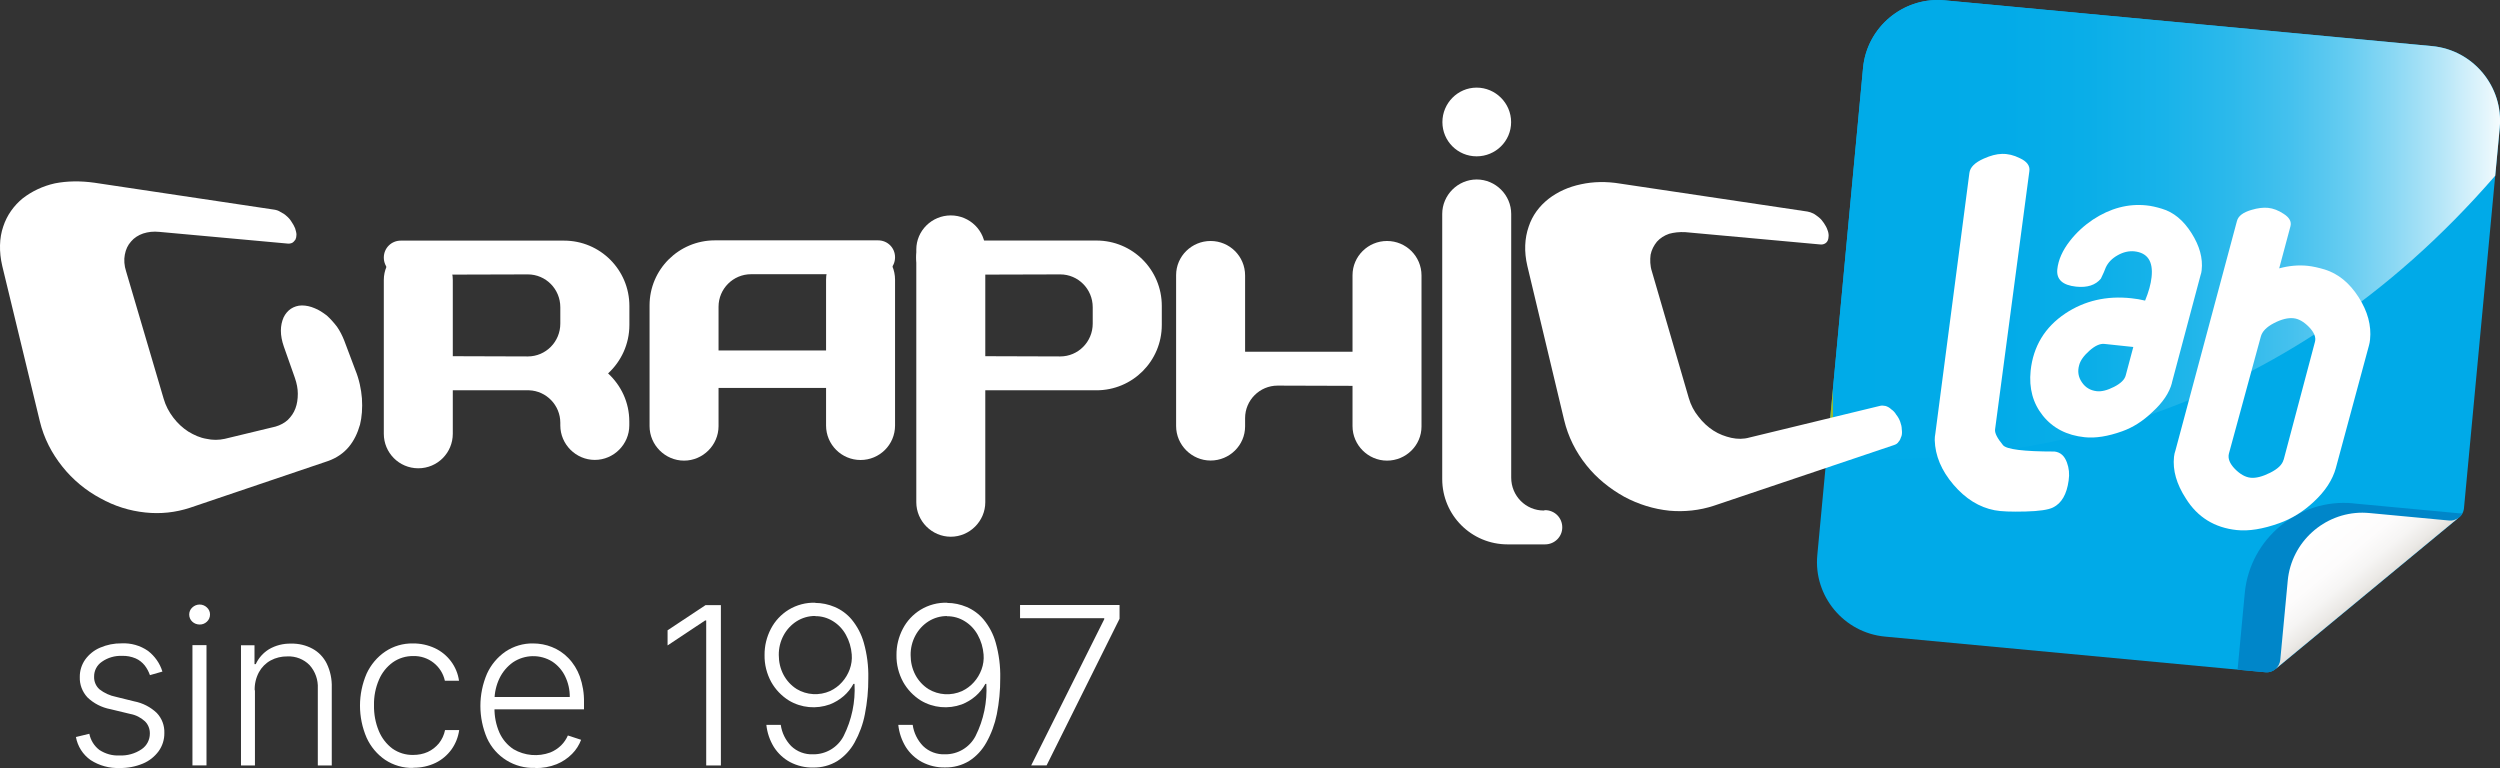 <?xml version="1.0" encoding="UTF-8"?>
<svg id="Livello_2" data-name="Livello 2" xmlns="http://www.w3.org/2000/svg" xmlns:xlink="http://www.w3.org/1999/xlink" viewBox="0 0 277.61 85.29">
  <rect x="0" y="0" width="277.61" height="85.29" fill="#333333" stroke="none"/>
  <defs>
    <style>
      .cls-1 {
        fill: none;
      }

      .cls-2 {
        clip-path: url(#clippath-1);
      }

      .cls-3 {
        fill: #0086c9;
      }

      .cls-4 {
        fill: #fff;
      }

      .cls-5 {
        fill: #00aae8;
      }

      .cls-6 {
        fill: url(#Sfumatura_senza_nome_5);
      }

      .cls-7 {
        fill: url(#Sfumatura_senza_nome_4);
      }

      .cls-8 {
        clip-path: url(#clippath);
      }
    </style>
    <clipPath id="clippath">
      <path class="cls-1" d="M254.04,64.48l-.83,8.8c-.04.39-.23.74-.5.98l20.26-16.74c-.29.21-.64.32-1.02.28l-8.84-.83c-.26-.02-.52-.04-.78-.04-4.24,0-7.88,3.25-8.29,7.54"/>
    </clipPath>
    <linearGradient id="Sfumatura_senza_nome_5" data-name="Sfumatura senza nome 5" x1="-334.61" y1="151.49" x2="-333.24" y2="151.49" gradientTransform="translate(1405.65 2580.43) rotate(90) scale(7.54)" gradientUnits="userSpaceOnUse">
      <stop offset="0" stop-color="#fff"/>
      <stop offset=".36" stop-color="#fdfcfc"/>
      <stop offset=".57" stop-color="#f6f5f4"/>
      <stop offset=".74" stop-color="#ebe9e6"/>
      <stop offset=".89" stop-color="#dbd8d2"/>
      <stop offset="1" stop-color="#cbc7be"/>
    </linearGradient>
    <clipPath id="clippath-1">
      <path class="cls-1" d="M206.88,7.54l-4.06,43.28c21.49,1.22,50.4-3.78,74.26-31.31l.5-5.32c.43-4.56-2.95-8.64-7.51-9.07L215.95.04c-.26-.02-.52-.04-.78-.04-4.24,0-7.88,3.25-8.29,7.54"/>
    </clipPath>
    <linearGradient id="Sfumatura_senza_nome_4" data-name="Sfumatura senza nome 4" x1="-349.19" y1="203.81" x2="-347.82" y2="203.81" gradientTransform="translate(19311.18 -11126.97) scale(54.72)" gradientUnits="userSpaceOnUse">
      <stop offset="0" stop-color="#95bb31"/>
      <stop offset="0" stop-color="#6cb663"/>
      <stop offset="0" stop-color="#06abe0"/>
      <stop offset="0" stop-color="#00abe8"/>
      <stop offset=".25" stop-color="#02abe8"/>
      <stop offset=".38" stop-color="#0aaee8"/>
      <stop offset=".49" stop-color="#18b3ea"/>
      <stop offset=".59" stop-color="#2cb9eb"/>
      <stop offset=".68" stop-color="#45c1ee"/>
      <stop offset=".76" stop-color="#65ccf1"/>
      <stop offset=".83" stop-color="#8ad8f4"/>
      <stop offset=".9" stop-color="#b5e6f8"/>
      <stop offset=".97" stop-color="#e5f6fc"/>
      <stop offset="1" stop-color="#fff"/>
    </linearGradient>
  </defs>
  <g id="Livello_1-2" data-name="Livello 1">
    <g>
      <g id="graphiclab-white">
        <g>
          <g>
            <path class="cls-5" d="M272.98,57.52h0c.35-.25.59-.63.63-1.09l3.97-42.25c.43-4.56-2.95-8.64-7.51-9.06L215.95.04c-4.56-.43-8.64,2.95-9.07,7.5l-5.08,54.11c-.43,4.54,2.95,8.61,7.51,9.04l42.25,3.96c.44.04.85-.11,1.15-.39l20.26-16.74Z"/>
            <path class="cls-3" d="M261.31,55.89c-6.05-.57-11.47,3.92-12.04,9.96l-.8,8.51,3.1.29c.44.04.85-.11,1.15-.38l20.26-16.75h.01c.18-.13.34-.31.45-.51h0c-.13,0-.25,0-.37-.01l-11.75-1.1Z"/>
          </g>
          <g class="cls-8">
            <rect class="cls-6" x="249.52" y="52.47" width="26.66" height="26.27" transform="translate(18.58 182.76) rotate(-39.64)"/>
          </g>
          <g class="cls-2">
            <rect class="cls-7" x="202.82" width="75.19" height="52.04"/>
          </g>
          <g>
            <path class="cls-4" d="M229.71,53.36c-.21,1.53-.78,2.52-1.73,2.99-.52.26-1.53.41-3.05.45-1.58.04-2.72,0-3.44-.14-1.71-.33-3.23-1.27-4.57-2.84-1.34-1.57-2.03-3.22-2.08-4.95,0-.25.02-.49.07-.74l3.78-28.93c.08-.63.61-1.15,1.6-1.59.74-.33,1.41-.51,2.01-.52.66-.02,1.32.14,1.98.47.79.36,1.15.84,1.07,1.43l-3.81,28.7c-.05.39.24.97.88,1.74.38.47,2.29.71,5.73.71.65.08,1.1.48,1.37,1.22.23.62.3,1.28.19,2"/>
            <path class="cls-4" d="M241.19,42.49c-.29,1.13-1.03,2.22-2.2,3.28-1.04,1-2.15,1.7-3.33,2.12-1.59.57-2.98.79-4.18.66-1.98-.21-3.52-1.01-4.63-2.39-1.11-1.38-1.56-3.05-1.36-5,.29-2.7,1.57-4.82,3.85-6.35,2.14-1.42,4.59-1.99,7.34-1.69.51.05,1.02.14,1.52.26.4-.97.64-1.84.72-2.61.19-1.75-.45-2.7-1.91-2.86-.61-.06-1.23.08-1.85.43-.63.35-1.07.81-1.33,1.37-.11.31-.29.72-.54,1.23-.59.72-1.51,1.02-2.75.89-1.51-.16-2.2-.8-2.09-1.92.11-1.05.58-2.11,1.41-3.17.71-.91,1.56-1.69,2.54-2.35,1.93-1.27,3.93-1.8,5.97-1.58.51.05,1.08.18,1.7.37,1.29.38,2.38,1.28,3.28,2.7s1.28,2.79,1.13,4.13c-.02.19-.06.38-.12.54l-3.19,11.97ZM236.05,41.68l.84-3.15-3.21-.34c-.49-.05-1.04.2-1.67.76-.63.56-1,1.09-1.13,1.59-.2.69-.1,1.33.3,1.91.39.58.94.91,1.65.99.54.06,1.17-.1,1.92-.48.74-.38,1.18-.8,1.3-1.28"/>
            <path class="cls-4" d="M259.39,51.95c-.37,1.34-1.19,2.6-2.47,3.78-1.15,1.08-2.43,1.87-3.83,2.37-1.81.65-3.38.9-4.71.76-2.47-.26-4.36-1.43-5.65-3.5-1.04-1.6-1.48-3.14-1.32-4.64.03-.25.08-.48.16-.7l6.83-25.48c.14-.55.68-.96,1.61-1.23.7-.21,1.31-.28,1.84-.23.58.06,1.15.28,1.71.65.66.41.92.88.78,1.4l-1.25,4.67c1.07-.29,2.13-.39,3.18-.28.55.06,1.18.2,1.89.41,1.49.47,2.74,1.49,3.75,3.07,1.01,1.58,1.43,3.15,1.27,4.7-.03.25-.06.46-.11.62l-3.68,13.62ZM253.59,51.04l3.47-13.07c.14-.51-.08-1.06-.66-1.66-.58-.59-1.15-.91-1.7-.97-.63-.07-1.36.11-2.19.54-.83.43-1.31.93-1.46,1.5l-3.54,12.98c-.14.54.08,1.11.66,1.71.58.59,1.17.92,1.75.98.58.06,1.3-.12,2.16-.55.86-.43,1.36-.91,1.5-1.46"/>
            <path class="cls-4" d="M39.97,47.17c-.26.92-.66,1.77-1.25,2.47-.59.7-1.36,1.22-2.28,1.55l-15.36,5.2c-1.59.52-3.24.7-4.94.52-1.73-.18-3.43-.7-5.01-1.59-1.58-.84-3.06-2.06-4.2-3.5-1.18-1.47-2.06-3.17-2.51-5.05L.25,29.53c-.37-1.59-.33-3.1.11-4.38.41-1.25,1.18-2.32,2.17-3.13,1-.77,2.21-1.36,3.57-1.66,1.33-.26,2.8-.29,4.38-.07l19.97,2.99c.26.04.48.11.7.26.22.11.48.26.66.44.22.18.41.4.55.63.18.26.3.48.41.74.07.26.15.48.15.7s-.04.4-.11.55c-.11.15-.22.29-.37.37-.15.07-.37.11-.59.07l-14.15-1.29c-.66-.07-1.25,0-1.81.18-.52.18-1,.48-1.33.88-.37.41-.59.88-.7,1.47-.11.55-.07,1.22.15,1.88l4.16,14.11c.22.77.59,1.47,1.07,2.1.48.63,1.03,1.14,1.66,1.55.66.4,1.33.7,2.03.81.66.15,1.36.15,2.03,0l5.64-1.36c.52-.15,1-.41,1.36-.74.37-.37.66-.77.85-1.29.18-.48.26-1.03.26-1.62,0-.55-.11-1.14-.33-1.77l-1.22-3.46c-.22-.63-.33-1.22-.33-1.77s.11-1.03.3-1.47c.19-.4.48-.74.81-.96.33-.22.77-.37,1.22-.37.48,0,.96.11,1.4.3.48.18.92.48,1.36.81.41.37.77.77,1.14,1.25.33.48.59.99.81,1.55l1.22,3.24c.44,1.07.66,2.17.74,3.17.07,1.07,0,2.06-.22,2.95"/>
            <path class="cls-4" d="M67.52,41.46c1.44,1.33,2.36,3.21,2.36,5.34v.44c0,2.1-1.73,3.83-3.83,3.83s-3.83-1.73-3.83-3.83v-.29c0-1.95-1.55-3.54-3.46-3.61h-12.69c-1.03,0-1.88-.85-1.88-1.88s.85-1.92,1.88-1.92l12.54.04c1.99,0,3.61-1.62,3.61-3.65v-1.81c0-2.03-1.62-3.65-3.61-3.65l-14.11.04c-1.03,0-1.88-.85-1.88-1.91s.85-1.88,1.88-1.88h18.13c4.02,0,7.26,3.24,7.26,7.26v2.1c0,2.14-.92,4.05-2.36,5.38"/>
            <path class="cls-4" d="M50.28,31.09v17.08c0,2.1-1.69,3.83-3.83,3.83s-3.83-1.73-3.83-3.83v-17.08c0-2.1,1.73-3.8,3.83-3.8s3.83,1.7,3.83,3.8"/>
            <path class="cls-4" d="M97.51,30.45h-14.11c-1.99,0-3.61,1.62-3.61,3.61v13.26c0,2.1-1.73,3.83-3.83,3.83s-3.83-1.73-3.83-3.83v-13.41c0-3.98,3.24-7.22,7.26-7.22h18.12c1.03,0,1.88.81,1.88,1.88s-.85,1.88-1.88,1.88"/>
            <path class="cls-4" d="M95.9,38.92c1.14,0,2.06.92,2.06,2.1s-.92,2.06-2.06,2.06h-20.88c-1.18,0-2.1-.92-2.1-2.06s.92-2.1,2.1-2.1h20.88Z"/>
            <path class="cls-4" d="M99.39,47.25c0,2.14-1.73,3.83-3.83,3.83s-3.83-1.7-3.83-3.83v-16.19c0-2.14,1.73-3.83,3.83-3.83s3.83,1.69,3.83,3.83v16.19Z"/>
            <path class="cls-4" d="M129.01,36.08c0,4.02-3.24,7.26-7.26,7.26h-16.56c-1.03,0-1.88-.85-1.88-1.88s.85-1.92,1.88-1.92l12.54.04c1.99,0,3.61-1.62,3.61-3.65v-1.81c0-2.03-1.62-3.65-3.61-3.65l-14.11.04c-1.03,0-1.88-.85-1.88-1.92s.85-1.88,1.88-1.88h18.13c4.02,0,7.26,3.24,7.26,7.26v2.1Z"/>
            <path class="cls-4" d="M101.75,55.77c0,2.1,1.73,3.83,3.83,3.83s3.83-1.73,3.83-3.83v-28.06c0-2.1-1.73-3.79-3.83-3.79s-3.83,1.69-3.83,3.79v28.06Z"/>
            <path class="cls-4" d="M156.62,40.98c0,1.03-.85,1.88-1.88,1.88l-12.87-.04c-1.99,0-3.61,1.62-3.61,3.61v.92c0,2.1-1.73,3.79-3.83,3.79s-3.83-1.73-3.83-3.83v-16.76c0-2.1,1.73-3.79,3.83-3.79s3.83,1.69,3.83,3.83v8.47h16.48c1.03,0,1.88.85,1.88,1.91"/>
            <path class="cls-4" d="M157.85,30.6v16.76c0,2.1-1.73,3.79-3.83,3.79s-3.83-1.73-3.83-3.83v-16.76c0-2.1,1.73-3.8,3.83-3.8s3.83,1.69,3.83,3.83"/>
            <path class="cls-4" d="M173.48,58.57c0,1.03-.85,1.88-1.91,1.88h-4.16c-4.02,0-7.26-3.24-7.26-7.26v-29.43c0-2.1,1.73-3.83,3.83-3.83s3.83,1.73,3.83,3.83v29.28c0,2.03,1.62,3.65,3.61,3.65l.15-.04c1.07,0,1.91.85,1.91,1.91"/>
            <path class="cls-4" d="M163.97,9.73c-2.1,0-3.8,1.73-3.8,3.83s1.69,3.8,3.8,3.8,3.83-1.69,3.83-3.8-1.73-3.83-3.83-3.83"/>
            <path class="cls-4" d="M211.13,48.46c-.07.22-.15.44-.3.59-.11.19-.29.3-.51.37l-20.01,6.74c-1.58.52-3.28.7-4.94.55-1.73-.18-3.43-.7-5.01-1.55-1.58-.88-3.06-2.06-4.2-3.5-1.18-1.47-2.03-3.17-2.47-5.01l-4.09-17.13c-.37-1.58-.3-3.06.15-4.35.41-1.25,1.18-2.28,2.21-3.09.99-.77,2.21-1.33,3.61-1.62,1.33-.29,2.8-.33,4.35-.07l20.78,3.1c.22.04.44.11.66.22.22.11.44.3.63.44.22.18.4.4.55.63s.3.48.37.7c.11.26.15.48.15.7,0,.18-.04.4-.11.55-.08.15-.18.26-.33.33-.15.08-.33.11-.55.08l-14.92-1.36c-.66-.04-1.29.04-1.8.18-.55.19-1,.48-1.36.88-.33.41-.59.89-.7,1.44-.07.55-.07,1.22.15,1.88l4.09,14.04c.22.77.59,1.47,1.07,2.06.48.63,1.03,1.14,1.66,1.55.63.41,1.33.66,1.99.81.7.15,1.36.15,2.03-.04l14.44-3.5c.22-.07.44-.04.66,0,.22.07.44.18.63.37.22.15.4.33.55.59.18.22.33.48.44.77.11.3.18.59.18.85.04.29.04.55-.04.81"/>
          </g>
        </g>
      </g>
      <g>
        <path id="Tracciato_41" data-name="Tracciato 41" class="cls-4" d="M113.27,67.19v1.46h9.35v.11l-8.11,16.23h1.71l8.1-16.28v-1.53h-11.05Z"/>
        <path id="Tracciato_42" data-name="Tracciato 42" class="cls-4" d="M105.18,66.95c.74,0,1.47.16,2.16.45.73.31,1.38.79,1.89,1.4.62.76,1.08,1.63,1.34,2.57.36,1.28.53,2.6.5,3.93.01,1.35-.12,2.69-.38,4.01-.22,1.1-.61,2.16-1.16,3.14-.46.83-1.11,1.54-1.91,2.05-.81.49-1.74.74-2.69.72-.89.02-1.76-.19-2.55-.6-.73-.39-1.34-.96-1.79-1.66-.46-.75-.75-1.59-.84-2.47h1.6c.12.88.53,1.71,1.15,2.35.65.63,1.54.96,2.44.92,1.42.02,2.74-.77,3.39-2.03.9-1.79,1.31-3.79,1.2-5.79h-.11c-.28.52-.65.98-1.09,1.36-.45.39-.97.7-1.53.92-1.5.54-3.17.39-4.54-.43-.82-.51-1.5-1.22-1.97-2.06-.5-.92-.76-1.95-.74-2.99-.01-1.01.23-2.01.7-2.91.45-.87,1.13-1.6,1.97-2.12.89-.54,1.93-.82,2.97-.78M105.18,68.41c-.74-.01-1.46.2-2.08.59-.61.39-1.11.93-1.45,1.57-.36.67-.54,1.42-.53,2.18,0,.77.17,1.52.53,2.2.34.64.84,1.18,1.45,1.57,1.13.68,2.52.76,3.73.22.5-.24.95-.57,1.32-.99.37-.41.65-.89.84-1.4.2-.54.28-1.11.23-1.68-.06-.76-.28-1.51-.65-2.17-.34-.62-.83-1.14-1.43-1.51-.59-.37-1.28-.57-1.98-.56"/>
        <path id="Tracciato_43" data-name="Tracciato 43" class="cls-4" d="M90.53,66.95c.74,0,1.47.16,2.16.45.73.31,1.38.79,1.89,1.4.62.76,1.08,1.63,1.34,2.57.36,1.28.53,2.6.5,3.93.01,1.35-.12,2.69-.38,4.01-.21,1.1-.6,2.16-1.15,3.15-.46.83-1.12,1.54-1.91,2.05-.81.49-1.74.74-2.69.72-.89.02-1.76-.19-2.55-.6-.73-.39-1.35-.97-1.8-1.67-.46-.75-.75-1.59-.84-2.47h1.6c.12.88.53,1.71,1.15,2.35.65.63,1.54.96,2.44.92,1.42.02,2.74-.77,3.39-2.03.9-1.79,1.32-3.79,1.21-5.79h-.12c-.28.52-.65.98-1.09,1.36-.45.39-.97.7-1.53.92-1.5.54-3.17.39-4.54-.43-.82-.51-1.5-1.22-1.97-2.06-.5-.92-.76-1.95-.74-2.99-.01-1.01.23-2.01.7-2.91.45-.87,1.13-1.6,1.97-2.12.89-.54,1.93-.82,2.97-.78M90.54,68.4c-.74-.01-1.46.2-2.08.59-.61.39-1.11.93-1.45,1.57-.36.67-.54,1.42-.53,2.18,0,.77.17,1.52.53,2.2.34.64.84,1.18,1.45,1.57,1.13.68,2.52.76,3.73.22.5-.24.95-.57,1.32-.99.37-.41.65-.89.84-1.4.2-.54.28-1.11.23-1.68-.06-.76-.28-1.51-.65-2.17-.34-.62-.83-1.14-1.43-1.51-.59-.37-1.28-.57-1.98-.56"/>
        <path id="Tracciato_44" data-name="Tracciato 44" class="cls-4" d="M80.05,67.19v17.81h-1.63v-16.1h-.12l-4.17,2.77v-1.68l4.21-2.79h1.7Z"/>
        <path id="Tracciato_45" data-name="Tracciato 45" class="cls-4" d="M59.43,85.27c-2.29.09-4.4-1.21-5.35-3.3-.98-2.29-.98-4.88,0-7.16.45-.99,1.16-1.84,2.06-2.46.9-.6,1.97-.92,3.05-.9.72,0,1.43.13,2.1.4.68.27,1.3.68,1.81,1.21.57.58,1,1.28,1.28,2.04.33.93.49,1.91.47,2.9v.77h-10.43v-1.37h8.85c.01-.8-.17-1.59-.52-2.31-.32-.66-.82-1.23-1.43-1.63-1.34-.83-3.04-.79-4.35.08-.65.46-1.17,1.08-1.51,1.79-.36.76-.55,1.59-.55,2.43v.82c-.02.96.17,1.91.55,2.78.34.75.88,1.39,1.57,1.84,1.24.72,2.73.85,4.07.36.45-.18.86-.45,1.21-.79.32-.32.57-.69.75-1.1l1.47.48c-.22.58-.56,1.12-1,1.56-.49.5-1.08.89-1.72,1.15-.75.3-1.56.44-2.36.43"/>
        <path id="Tracciato_46" data-name="Tracciato 46" class="cls-4" d="M45.88,85.27c-1.11.03-2.2-.29-3.12-.9-.89-.61-1.6-1.46-2.05-2.45-.98-2.27-.98-4.85,0-7.12.46-.99,1.17-1.84,2.07-2.45.91-.61,1.98-.92,3.07-.9.84-.01,1.67.17,2.43.52.71.33,1.32.83,1.79,1.45.48.64.79,1.38.9,2.17h-1.57c-.36-1.64-1.84-2.79-3.52-2.74-.8-.01-1.59.23-2.25.69-.68.49-1.21,1.15-1.54,1.92-.39.9-.58,1.86-.56,2.84-.02.99.16,1.97.54,2.88.32.77.84,1.45,1.51,1.95.67.47,1.48.72,2.3.7.56,0,1.11-.1,1.62-.33.48-.22.9-.55,1.24-.96.34-.43.57-.93.68-1.47h1.57c-.11.78-.4,1.52-.86,2.16-.46.63-1.06,1.14-1.76,1.48-.77.37-1.62.55-2.47.54"/>
        <path id="Tracciato_47" data-name="Tracciato 47" class="cls-4" d="M28.31,76.65v8.35h-1.55v-13.35h1.5v2.1h.14c.31-.68.82-1.25,1.46-1.65.75-.44,1.6-.65,2.47-.63.82-.02,1.64.17,2.36.56.69.37,1.24.95,1.59,1.65.4.83.59,1.75.56,2.67v8.65h-1.55v-8.55c.05-.95-.28-1.89-.92-2.6-.64-.65-1.54-1-2.45-.96-.65-.01-1.3.14-1.87.45-.55.3-1,.76-1.3,1.31-.33.62-.49,1.31-.47,2.01"/>
        <path id="Tracciato_48" data-name="Tracciato 48" class="cls-4" d="M21.37,71.64h1.56v13.35h-1.56v-13.35ZM22.17,69.35c-.3,0-.6-.11-.82-.32-.22-.2-.34-.49-.34-.79,0-.3.12-.58.34-.78.46-.44,1.18-.44,1.63,0,.22.2.35.49.34.78,0,.3-.12.59-.34.79-.22.21-.51.33-.82.32"/>
        <path id="Tracciato_49" data-name="Tracciato 49" class="cls-4" d="M18.05,74.57l-1.4.4c-.14-.39-.33-.76-.59-1.09-.27-.33-.61-.6-1-.77-.48-.2-.99-.3-1.51-.28-.79-.03-1.57.19-2.23.65-.55.37-.88.99-.87,1.66-.02.53.2,1.05.59,1.4.54.42,1.17.71,1.84.84l2.02.5c.94.18,1.82.63,2.51,1.29.57.6.87,1.4.84,2.23.01.72-.21,1.42-.63,2.01-.45.61-1.05,1.09-1.75,1.38-.82.34-1.7.51-2.58.49-1.14.05-2.27-.26-3.23-.88-.86-.61-1.44-1.52-1.63-2.56l1.49-.36c.14.72.54,1.36,1.12,1.8.66.43,1.43.65,2.22.61.87.04,1.74-.2,2.46-.69.58-.39.92-1.04.92-1.74.01-.51-.18-1-.54-1.36-.46-.42-1.02-.71-1.63-.82l-2.2-.53c-.97-.18-1.87-.64-2.57-1.32-.56-.61-.87-1.42-.84-2.25-.01-.69.2-1.37.6-1.94.42-.58.99-1.04,1.65-1.32.76-.33,1.57-.49,2.4-.48,1.04-.05,2.07.24,2.93.84.75.58,1.31,1.37,1.59,2.28"/>
      </g>
    </g>
  </g>
</svg>
